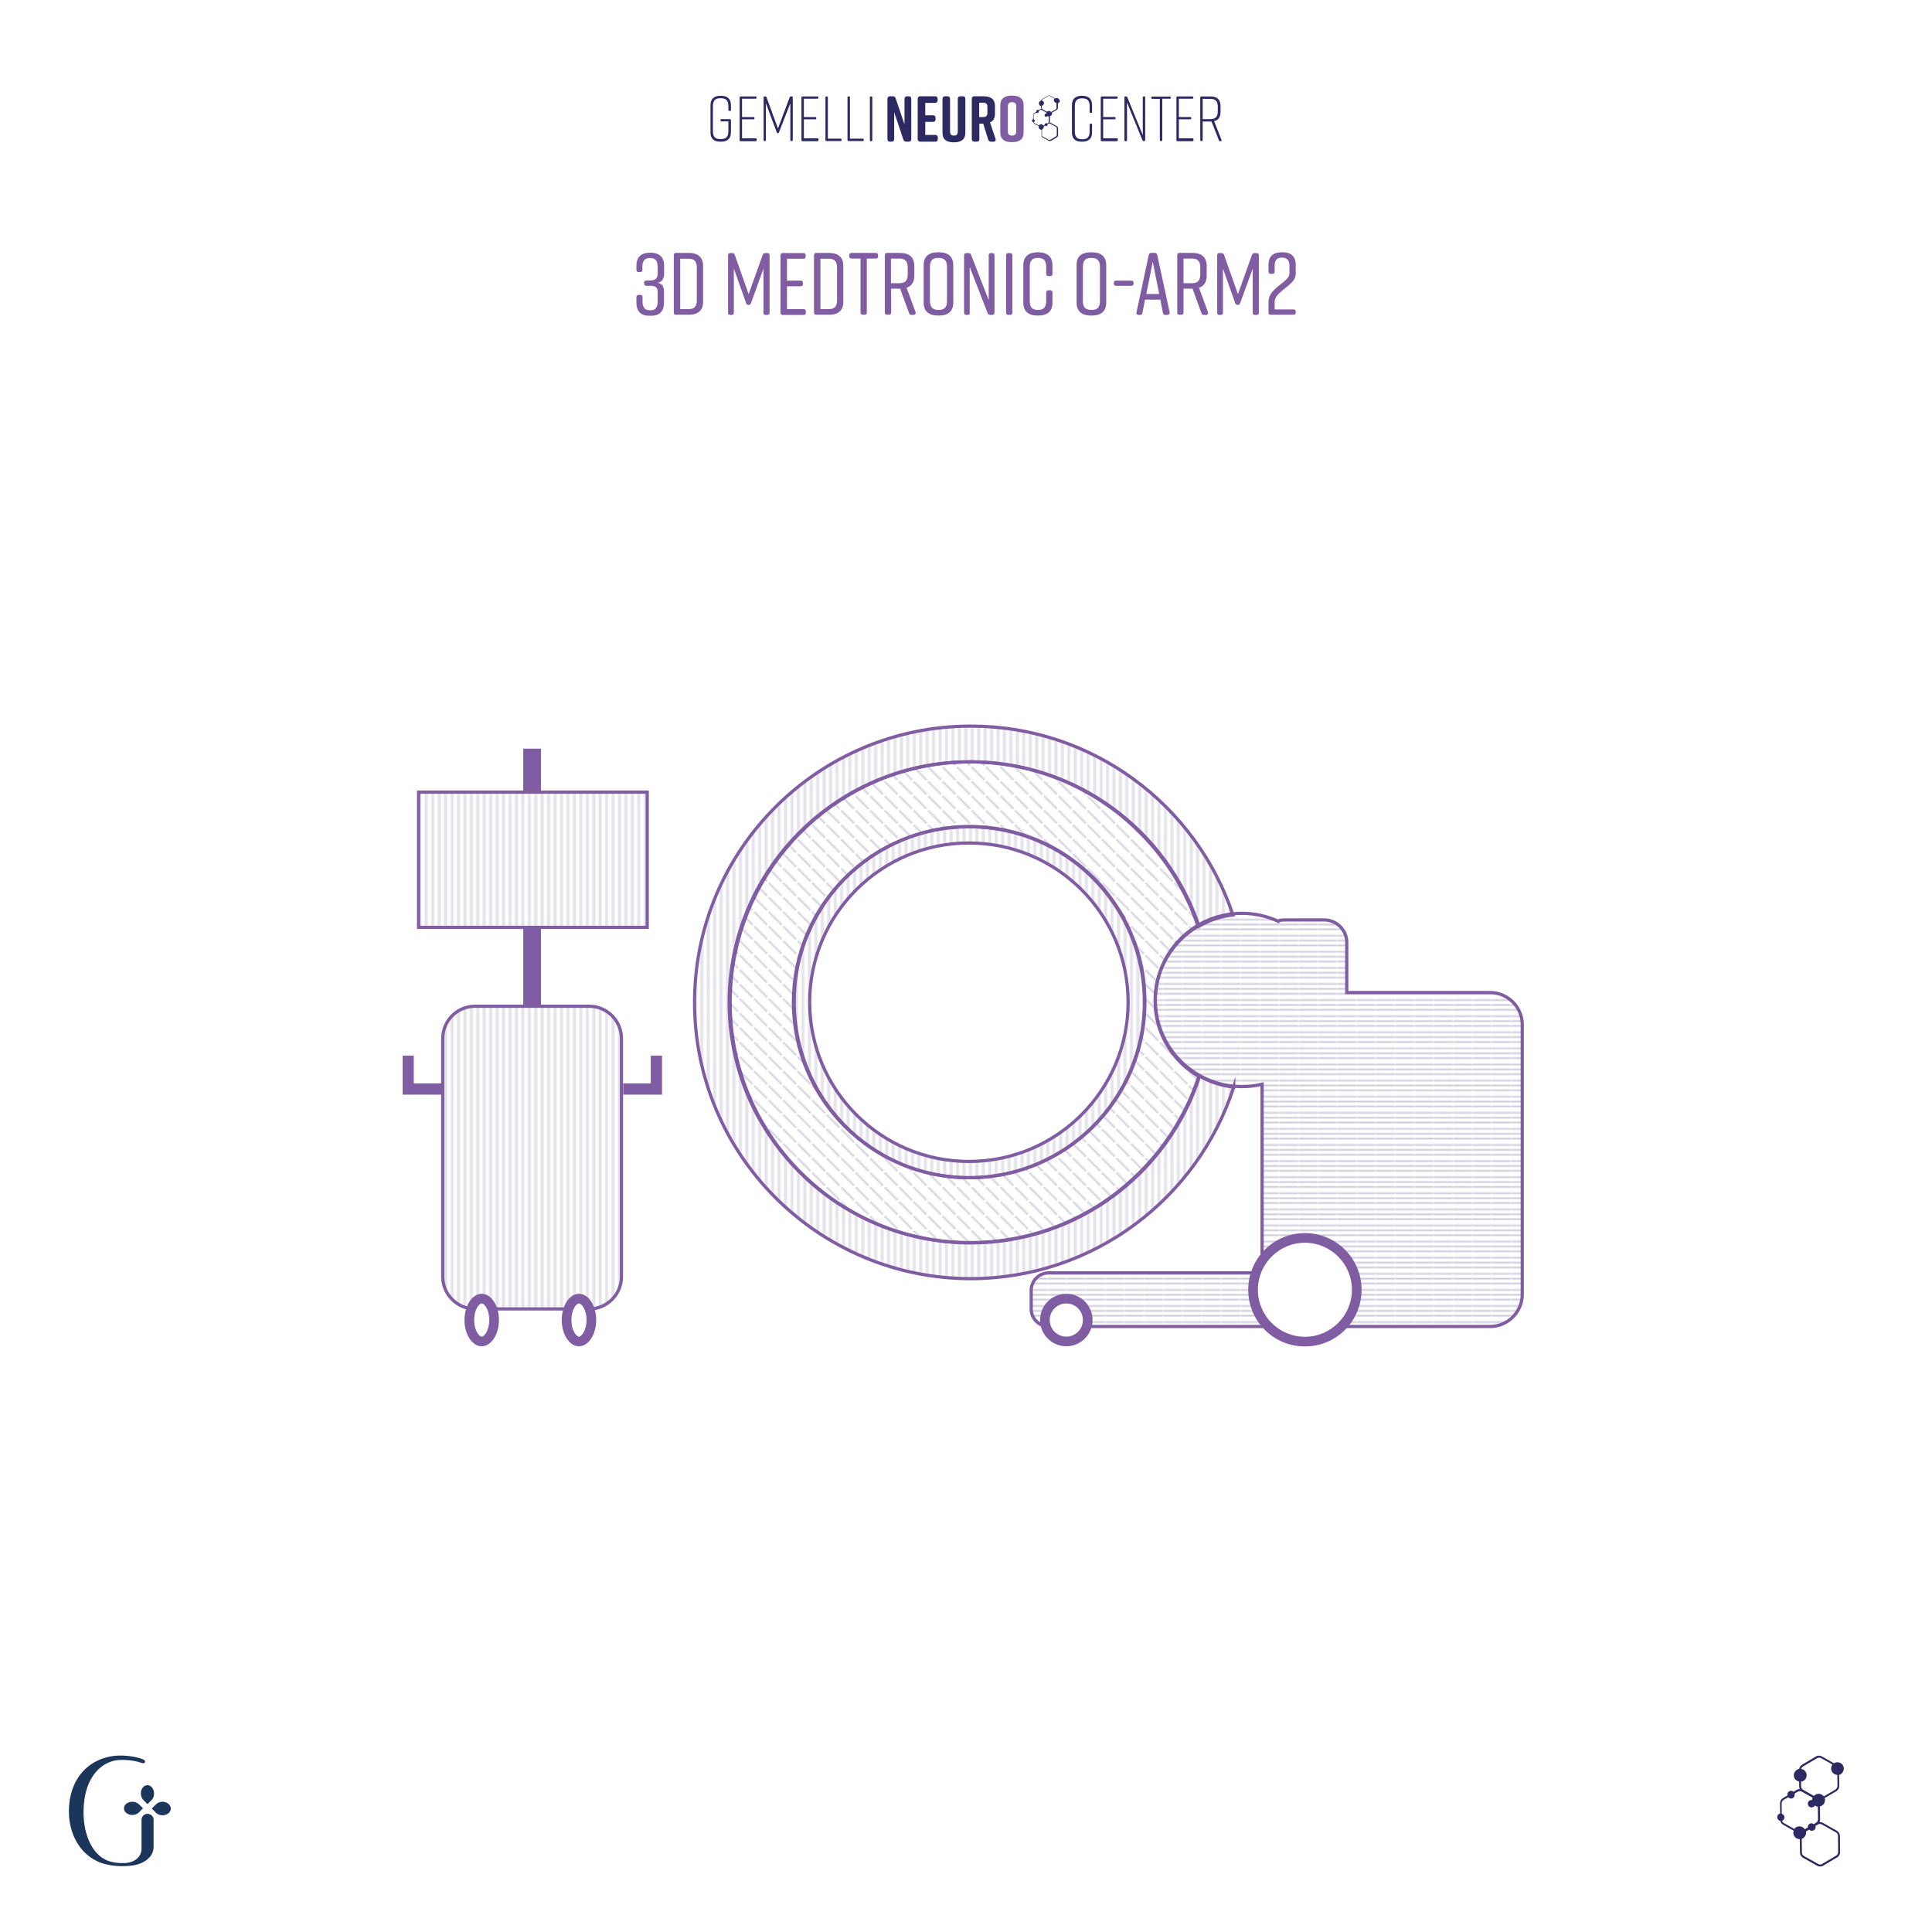 <?xml version="1.0" encoding="UTF-8"?>
<svg xmlns="http://www.w3.org/2000/svg" xmlns:xlink="http://www.w3.org/1999/xlink" xmlns:v="https://vecta.io/nano" viewBox="0 0 1200 1200">
  <style><![CDATA[.I{stroke-miterlimit:10}.J{fill:#805ca2}.K{overflow:visible}.L{fill:none}.M{stroke:#2c2963}.N{stroke-width:.25}.O{stroke:#805ca2}.P{stroke-width:2}.Q{enable-background:new}]]></style>
  <pattern y="1200" width="11.7" height="9.8" patternUnits="userSpaceOnUse" id="A" viewBox="0 -9.8 11.7 9.8" class="K">
    <path d="M0-8.1h11.7M0-4.9h11.7M0-1.6h11.7" class="I L M N"></path>
  </pattern>
  <pattern y="1200" width="8.2" height="8.2" patternUnits="userSpaceOnUse" id="B" viewBox="0 -8.2 8.2 8.2" class="K">
    <path d="M.1-.1l8-8" class="I L M N"></path>
  </pattern>
  <pattern y="1200" width="4" height="4" patternUnits="userSpaceOnUse" id="C" viewBox="0 -26.6 4 4" class="K">
    <path d="M2-24v-25.1M2-20v-25.1M2-16v-25.1M2-12v-25.1M2-8v-25.1M2-4v-25.1M2 0v-25.1" class="I L M N"></path>
  </pattern>
  <pattern y="1200" width="4" height="4" patternUnits="userSpaceOnUse" id="D" viewBox="0 -26.6 4 4" class="K">
    <path d="M2-24v-25.1M2-20v-25.1M2-16v-25.1M2-12v-25.1M2-8v-25.1M2-4v-25.1M2 0v-25.1" class="I L M N"></path>
  </pattern>
  <pattern y="1200" width="4" height="4" patternUnits="userSpaceOnUse" id="E" viewBox="0 -26.6 4 4" class="K">
    <path d="M2-24v-25.1M2-20v-25.1M2-16v-25.1M2-12v-25.1M2-8v-25.1M2-4v-25.1M2 0v-25.1" class="I L M N"></path>
  </pattern>
  <pattern y="1200" width="4" height="4" patternUnits="userSpaceOnUse" id="F" viewBox="0 -26.6 4 4" class="K">
    <path d="M2-24v-25.1M2-20v-25.1M2-16v-25.1M2-12v-25.1M2-8v-25.1M2-4v-25.1M2 0v-25.1" class="I L M N"></path>
  </pattern>
  <g fill="#1b355b">
    <path d="M82.2 1119.1c-2.9 0-5.2 1.8-5.2 4.1s2.3 4.1 5.2 4.1c1.6 0 3.1-.6 4.1-1.6l2.5-2.6-2.6-2.5c-.9-.9-2.4-1.5-4-1.5m9.4 7.5c-2 0-3.6 1.6-3.7 3.6v17.4.7.4.1c-.1 1.3-.5 2.4-1 3.4-2 3.7-6.3 4.7-8.4 4.9-.8.1-1.8.1-2.9.1h-.5-.1-.3c-2.6-.1-6.2-.7-8.3-1.7-2.1-.9-4-2.2-5.8-4-5.7-5.7-8.9-15.8-8.7-26.8.3-21.8 12-31.6 23.5-31.6 6.7 0 10.1 1.1 12 1.7.8.2 1.2.4 1.7.4s.9-.4 1-1h0c0-.4-.2-.8-.6-1.1-1.8-1.1-8.3-2.7-14.5-2.7-8.7 0-16.7 3.1-22.5 8.8-6.2 6.2-9.6 15-9.7 25.5-.1 10.1 3.4 19.5 9.7 25.8 2.2 2.2 4.7 4 7.4 5.3h0s5.7 3.3 15.9 3.3c5.3 0 7.6-.6 7.6-.6h0c6.2-1.1 12-5.2 12-11.3v-17.4c-.2-1.7-1.8-3.2-3.8-3.2"></path>
    <path d="M87.5 1113.9c0 1.6.6 3.1 1.5 4.1l2.6 2.6 2.5-2.5c1-1 1.6-2.5 1.6-4.1 0-2.8-1.8-5.2-4.1-5.2s-4.1 2.2-4.1 5.1m13.5 5.2c-1.6 0-3.1.6-4.1 1.6l-2.6 2.6 2.5 2.6c1 1 2.5 1.6 4.1 1.6 2.8 0 5.2-1.8 5.2-4.1s-2.2-4.2-5.1-4.3"></path>
  </g>
  <g fill="#2c2963">
    <path d="M454 74.6v7.5c0 3.9-2 5.9-6.2 5.9h-.3c-4.2 0-6.2-1.9-6.2-5.9V65.4c0-3.7 2-5.9 6.2-5.9h.3c4.2 0 6.2 2.1 6.2 5.9v2.9c0 .4-.2.6-.6.6h-.4c-.4 0-.6-.2-.6-.6v-2.2c0-3.6-1.3-5.1-4.8-5.1s-4.8 1.5-4.8 5.1v15.2c0 3.6 1.3 5.1 4.8 5.1s4.8-1.5 4.8-5.1v-5.9h-4.3c-.4 0-.6-.2-.6-.6v-.2c0-.4.2-.6.6-.6h5.2c.4 0 .6.2.7.6h0zm15.4 13.1H460c-.4 0-.6-.2-.6-.6V60.5c0-.4.2-.6.6-.6h9.3c.4 0 .6.2.6.6v.2c0 .4-.2.6-.6.6h-8.4v11.4h7.1c.4 0 .6.2.6.6v.2c0 .4-.2.6-.6.6h-7.1v11.8h8.5c.4 0 .6.2.6.6v.5c0 .4-.2.6-.6.7h0zm14.4-5.4c-.1.3-.4.5-.6.5-.3 0-.6-.2-.7-.5l-6.8-18.2V87c0 .4-.2.6-.6.6h-.2c-.4 0-.6-.2-.6-.6V60.5c0-.4.2-.6.6-.6h.4c.4 0 .6.2.8.5l7.1 19.4 7.3-19.4c.1-.3.4-.5.8-.5h.5c.4 0 .6.2.6.6V87c0 .4-.2.6-.6.6h-.3c-.4 0-.6-.2-.6-.6V64.1l-7.1 18.2h0z"></path>
    <use xlink:href="#N"></use>
    <path d="M522.7 86.8v.2c0 .4-.2.6-.6.6h-8.8c-.4 0-.6-.2-.6-.6V60.5c0-.4.2-.6.6-.6h.3c.4 0 .6.2.6.6v25.6h7.9c.4 0 .6.3.6.7h0zm13.8 0v.2c0 .4-.2.6-.6.6H527c-.4 0-.6-.2-.6-.6V60.5c0-.4.2-.6.6-.6h.3c.4 0 .6.2.6.6v25.6h7.9a.68.68 0 0 1 .7.7h0zm4.7.9h-.3c-.4 0-.6-.2-.6-.6V60.5c0-.4.2-.6.6-.6h.3c.4 0 .6.2.6.6V87c.1.4-.2.7-.6.7zm137.1-10.3v4.7c0 3.9-2 5.9-6.2 5.9h-.1c-4.2 0-6.2-1.9-6.2-5.9V65.4c0-3.7 2-5.9 6.2-5.9h.1c4.2 0 6.2 2.1 6.2 5.9v4.1c0 .4-.2.6-.6.6h-.3c-.4 0-.6-.2-.6-.6v-3.3c0-3.5-1.2-5.1-4.6-5.1s-4.6 1.5-4.6 5.1v15.2c0 3.5 1.2 5.1 4.6 5.1s4.6-1.6 4.6-5.1v-4c0-.4.2-.6.6-.6h.3c.4-.1.6.2.6.6z"></path>
    <use xlink:href="#N" x="185.9"></use>
    <path d="M699.4 87.7h-.4c-.4 0-.6-.2-.6-.6V60.5c0-.4.2-.6.6-.6h.5c.4 0 .6.2.7.5l9.6 23.5V60.5c0-.4.2-.6.6-.6h.3c.4 0 .6.2.6.6V87c0 .4-.2.6-.6.6h-.4c-.4 0-.6-.2-.7-.5L700 63.7V87c0 .4-.2.6-.6.7h0zm27.8-27.2v.2c0 .4-.2.6-.6.6h-4.7V87c0 .4-.2.6-.6.6h-.3c-.4 0-.6-.2-.6-.6V61.4h-4.7c-.4 0-.6-.2-.6-.6v-.2c0-.4.2-.6.6-.6h11c.2-.1.5.1.5.5h0z"></path>
    <use xlink:href="#N" x="232.9"></use>
    <path d="M758.2 87.7h-.4c-.4 0-.6-.2-.7-.5l-4.6-11.7H747V87c0 .4-.2.6-.6.6h-.3c-.4 0-.6-.2-.6-.6V60.5c0-.4.2-.6.6-.6h5.8c4.2 0 6.2 2.1 6.2 5.9v3.8c0 3.1-1.3 5-4 5.6l4.6 11.7c.1.4-.1.7-.5.8h0zm-1.8-18.8v-2.4c0-3.6-1.3-5.1-4.8-5.1H747V74h4.6c3.5 0 4.8-1.5 4.8-5.1zM553.8 88h-1c-1 0-1.6-.6-1.6-1.6v-25c0-1 .6-1.6 1.6-1.6h1.7c.9 0 1.5.4 1.8 1.3l5.5 16.1V61.4c0-1 .6-1.6 1.6-1.6h1c1 0 1.6.6 1.6 1.6v25c0 1.1-.6 1.6-1.6 1.6h-1.5c-.9 0-1.5-.4-1.8-1.3l-5.7-17v16.7c0 1-.6 1.6-1.6 1.6zm27.1 0h-9.3c-1 0-1.6-.6-1.6-1.6v-25c0-1 .6-1.6 1.6-1.6h9.2c1 0 1.6.6 1.6 1.6v.9c0 1-.6 1.6-1.6 1.6h-6.1v7.7h4.8c1 0 1.6.6 1.6 1.6v.9c0 1.1-.6 1.6-1.6 1.6h-4.8v8.1h6.2c1 0 1.6.6 1.6 1.6v.9c0 1.1-.5 1.7-1.6 1.7zm18.7-26.6v21c0 4.3-2.7 6-7 6h-.2c-4.3 0-7-1.6-7-6v-21c0-1 .6-1.6 1.6-1.6h1.5c1 0 1.6.6 1.6 1.6v20.2c0 2 .9 2.6 2.4 2.6s2.4-.6 2.4-2.6V61.4c0-1 .6-1.6 1.6-1.6h1.5c1 0 1.6.5 1.6 1.6h0zM617 88h-1.4c-.9 0-1.5-.4-1.8-1.3l-3.1-9.9h-2.4v9.6c0 1.1-.6 1.6-1.6 1.6h-1.5c-1 0-1.6-.6-1.6-1.6v-25c0-1 .6-1.6 1.6-1.6h5.7c4.3 0 7.1 1.7 7.1 6v5c0 2.7-1.1 4.4-3.1 5.2l3.4 10.1c.4 1.1-.1 1.9-1.3 1.9h0zm-8.8-15.3h2.5c1.5 0 2.6-.6 2.6-2.6v-3.7c0-2-1-2.6-2.6-2.6h-2.5v8.9z"></path>
  </g>
  <path d="M628.4 59.4h.3c4.3 0 7.1 1.7 7.1 6v16.9c0 4.3-2.8 6-7.1 6h-.3c-4.3 0-7.1-1.7-7.1-6V65.4c0-4.3 2.8-6 7.1-6zm.2 24.8c1.5 0 2.6-.6 2.6-2.6V66.1c0-2-1-2.6-2.6-2.6s-2.6.6-2.6 2.6v15.5c0 2 1 2.6 2.6 2.6z" class="J"></path>
  <path d="M656.4 60.9a1.69 1.69 0 0 0-1 .3l-3-1.7c-.5-.3-1.1-.3-1.6 0l-3.5 2.1c-.4.2-.7.6-.7 1-.7.1-1.3.7-1.3 1.5-.1.8.5 1.6 1.3 1.8V67c0 .2.1.5.2.7-.3 0-.5.1-.8.2l-.8.5c-.2-.1-.3-.2-.5-.2-.5 0-1 .3-1 .9v.3l-1.2.7c-.5.3-.8.8-.8 1.4v2.6c-.4.1-.7.4-.7.8 0 .5.3.9.8 1a1.59 1.59 0 0 0 .8 1l2.7 1.5c0 .1-.1.2-.1.4-.1.9.6 1.7 1.5 1.8h.2V84c0 .6.3 1.1.8 1.4l3.6 2c.2.1.5.2.8.2s.6-.1.8-.2l3.5-2.1c.5-.3.8-.8.8-1.4v-4.1c0-.6-.3-1.1-.8-1.4l-3.6-2c-.3-.2-.6-.2-.9-.2.1-.2.2-.5.2-.8v-3.2c.7-.2 1.2-.7 1.3-1.5 0-.2 0-.5-.1-.7l3-1.7c.5-.3.8-.8.8-1.4v-2.8c.6-.2 1.1-.7 1.2-1.4-.3-1-1-1.8-1.9-1.8h0zm-13.8 15.6c-.2-.1-.4-.4-.5-.6.3-.1.6-.4.6-.8a1.04 1.04 0 0 0-.7-1v-2.6c0-.4.2-.7.5-.9l1.1-.7c.2.2.4.3.6.3.5 0 1-.3 1-.9v-.4l.8-.5c.2-.1.4-.2.5-.2s.4.1.5.1l3 1.7c-.1.2-.1.3-.1.5v.1h-.1c-.5 0-1 .3-1 .9 0 .5.3 1 .9 1 .4 0 .8-.2.9-.5.2.2.5.3.8.3v3.2c0 .4-.2.7-.5.9l-.5.3c-.1-.1-.3-.2-.5-.2-.5 0-1 .3-1 .9v.2l-.9.4c-.3-.4-.7-.7-1.2-.8-.6-.1-1.1.2-1.5.7l-2.7-1.4h0zm9.2.2c.2 0 .4.1.5.1l3.6 2c.3.2.5.5.5.9v4.1c0 .4-.2.7-.5.9l-3.5 2.1c-.3.2-.7.2-1.1 0l-3.6-2c-.3-.2-.5-.5-.5-.9v-3.5c.6-.2 1-.8 1.1-1.4v-.5l.8-.5c.2.2.4.3.6.3.5 0 1-.3 1-.9V77l.6-.3c.1.1.3 0 .5 0h0zm3.9-8.8l-2.9 1.7c-.3-.4-.7-.6-1.2-.7-.5 0-1 .2-1.4.5l-2.7-1.6c-.3-.2-.5-.5-.5-.9v-1.2c.7-.1 1.3-.7 1.4-1.5.1-.9-.5-1.6-1.4-1.8.1-.2.2-.5.5-.6l3.5-2.1c.2-.1.4-.2.5-.2s.4 0 .5.1l2.9 1.6c-.2.2-.3.5-.3.9-.1.9.6 1.7 1.5 1.8h.1v2.8c.1.6-.1 1-.5 1.2h0zm485.9 1026.7c-.9-.1-1.8.2-2.5.6l-7.4-4.2c-1.2-.7-2.7-.7-3.8 0l-8.6 5.1c-.9.6-1.6 1.5-1.8 2.6-1.7.3-3.1 1.8-3.3 3.6-.2 2.1 1.3 3.9 3.3 4.2v3c0 .6.2 1.2.4 1.7-.7 0-1.3.2-1.9.5l-2 1.2c-.4-.3-.8-.5-1.3-.6-1.3-.1-2.4.8-2.5 2.1 0 .2 0 .4.1.7l-2.8 1.7a3.86 3.86 0 0 0-1.9 3.3l.1 6.3c-1 .2-1.7 1-1.8 2.1-.1 1.2.8 2.3 1.9 2.5.2 1 .9 1.9 1.8 2.4l6.5 3.7c-.1.3-.2.6-.2.9a3.94 3.94 0 0 0 3.6 4.3h.4l.1 8.3c0 1.4.8 2.6 1.9 3.3l8.7 4.9c.6.3 1.2.5 1.9.5s1.3-.2 1.9-.5l8.6-5.1a3.86 3.86 0 0 0 1.9-3.3l-.1-10c0-1.4-.8-2.6-1.9-3.3l-8.7-4.9c-.7-.4-1.4-.5-2.1-.5.3-.6.4-1.2.4-1.8l-.1-7.9c1.7-.4 3-1.8 3.1-3.6.1-.6 0-1.1-.2-1.6l7.2-4.2a3.86 3.86 0 0 0 1.9-3.3l-.1-6.9c1.5-.4 2.7-1.8 2.9-3.5a3.94 3.94 0 0 0-3.6-4.3h0zm-33.5 37.8c-.6-.3-1-.9-1.2-1.5.8-.3 1.4-1.1 1.4-1.9.1-1.1-.6-2.1-1.6-2.4l-.1-6.4c0-.9.5-1.8 1.3-2.3l2.8-1.6c.4.4.9.7 1.5.8 1.3.1 2.4-.8 2.5-2.1 0-.3 0-.6-.1-.9l1.9-1.2c.4-.2.9-.4 1.3-.4a3.08 3.08 0 0 1 1.3.3l6.8 3.8c-.2.4-.3.8-.3 1.2v.2h-.2c-1.3-.1-2.4.8-2.5 2.1s.8 2.4 2.1 2.5a2.14 2.14 0 0 0 2.2-1.2c.6.4 1.2.7 1.9.7l.1 7.8c0 .9-.5 1.8-1.3 2.3l-1.3.8c-.3-.2-.7-.4-1.2-.5-1.3-.1-2.4.8-2.5 2.1v.5l-1.9 1.1c-.7-1-1.7-1.7-3-1.8-1.4-.1-2.8.5-3.5 1.6l-6.4-3.6h0zm22.2.5a3.08 3.08 0 0 1 1.3.3l8.7 4.9c.8.5 1.3 1.3 1.3 2.2l.1 10c0 .9-.5 1.8-1.3 2.3l-8.6 5.1a2.44 2.44 0 0 1-2.6 0l-8.7-4.9c-.8-.5-1.3-1.3-1.3-2.2l-.1-8.5c1.4-.5 2.5-1.8 2.7-3.4 0-.4 0-.8-.1-1.1l2-1.2c.4.4.9.7 1.5.7 1.3.1 2.4-.8 2.5-2.1 0-.3 0-.6-.1-.9l1.4-.8c.4-.2.8-.4 1.3-.4h0zm9.6-21.3l-7.1 4.2c-.7-.9-1.7-1.5-2.8-1.6-1.3-.1-2.5.4-3.3 1.3l-6.7-3.8c-.8-.5-1.3-1.3-1.3-2.2v-2.9c1.8-.2 3.3-1.7 3.4-3.6.2-2.1-1.3-4-3.4-4.3.2-.6.6-1.1 1.2-1.5l8.6-5.1c.4-.2.9-.4 1.3-.4a3.08 3.08 0 0 1 1.3.3l7.1 4c-.5.6-.8 1.3-.8 2.1a3.94 3.94 0 0 0 3.6 4.3h.2l.1 6.8c-.1 1-.6 1.9-1.4 2.4h0z" fill="#2c2963"></path>
  <path d="M408.4 175.6c3.6.7 4 3.5 4 5.6v6.8c0 5.1-2.5 8.1-7.8 8.1h-1.5c-5.3 0-7.8-3.1-7.8-8.1v-3.4c0-.9.5-1.4 1.4-1.4h1c.9 0 1.4.5 1.4 1.4v2.7c0 4 1.8 5.4 4.5 5.4h.4c2.7 0 4.5-1.4 4.5-5.4v-6c0-2.7-1.5-3.8-4.3-3.8h-2.7c-.9 0-1.4-.6-1.4-1.4v-.5c0-.9.5-1.4 1.4-1.4h2.2c3.2 0 4.8-1.2 4.8-4.4v-4.1c0-4-1.8-5.4-4.5-5.4h-.5c-2.7 0-4.5 1.4-4.5 5.4v1.9c0 .9-.5 1.4-1.4 1.4h-.9c-.9 0-1.4-.5-1.4-1.4v-2.5c0-5.6 3.1-8.1 8.4-8.1h.4c5.3 0 8.4 2.5 8.4 8.1v4.7c0 2.2-.6 5.3-4.1 5.8zm28.3-10.4v22.2c0 5.5-3.2 8.1-9 8.1h-7.8c-.9 0-1.4-.5-1.4-1.4v-35.6c0-.9.5-1.4 1.4-1.4h7.8c5.8 0 9 2.6 9 8.1zm-9.2-4.5h-5V192h5c3.7 0 5.3-1.5 5.3-5.6v-20.2c-.1-4-1.6-5.5-5.3-5.5zm39 27.5c-.3.8-.8 1.2-1.5 1.2-.8 0-1.3-.4-1.6-1.2l-7.6-21.4v27.4c0 .9-.5 1.4-1.4 1.4h-.8c-.9 0-1.4-.5-1.4-1.4v-35.6c0-.9.5-1.4 1.4-1.4h1.2c.8 0 1.4.4 1.6 1.2l8.6 24.3 8.7-24.3a1.62 1.62 0 0 1 1.6-1.2h1.3c.9 0 1.4.5 1.4 1.4v35.6c0 .9-.5 1.4-1.4 1.4h-1c-.9 0-1.4-.5-1.4-1.4v-27.4l-7.7 21.4zm32.6 7.4h-12.9c-.9 0-1.4-.5-1.4-1.4v-35.6c0-.9.5-1.4 1.4-1.4H499c.9 0 1.4.5 1.4 1.4v.7c0 .9-.5 1.4-1.4 1.4h-10.2v13.6h8.5c.9 0 1.4.5 1.4 1.4v.7c0 .9-.5 1.4-1.4 1.4h-8.5V192h10.3c.9 0 1.4.5 1.4 1.4v.7c.1 1-.4 1.5-1.4 1.5z" class="J Q"></path>
  <path d="M523.8 165.2v22.2c0 5.5-3.2 8.1-9 8.1H507c-.9 0-1.4-.5-1.4-1.4v-35.6c0-.9.5-1.4 1.4-1.4h7.8c5.8 0 9 2.6 9 8.1zm-9.2-4.5h-5V192h5c3.7 0 5.3-1.5 5.3-5.6v-20.2c0-4-1.6-5.5-5.3-5.5zm30.8-2.2v.7c0 .9-.5 1.4-1.4 1.4h-5.6v33.5c0 .9-.5 1.4-1.4 1.4h-1.1c-.9 0-1.4-.5-1.4-1.4v-33.5h-5.6c-.9 0-1.4-.5-1.4-1.4v-.7c0-.9.5-1.4 1.4-1.4H544c.9 0 1.4.5 1.4 1.4zm22 37.1h-1.2c-.8 0-1.4-.4-1.6-1.2l-5.5-15.1h-.3-5.3v14.8c0 .9-.5 1.4-1.5 1.4h-1c-.9 0-1.4-.5-1.4-1.4v-35.6c0-.9.5-1.4 1.4-1.4h7.9c5.8 0 9 2.6 9 8.1v6c0 4-1.7 6.5-4.8 7.5l5.6 15.2c.2 1-.3 1.7-1.3 1.7zm-14-19.7h5.1c3.7 0 5.3-1.5 5.3-5.6v-4.1c0-4-1.6-5.6-5.3-5.6h-5.1v15.3z" class="J Q"></path>
  <path d="M582.7 156.7h.4c5.8 0 9 2.6 9 8.1v23.1c0 5.5-3.2 8.1-9 8.1h-.4c-5.8 0-9-2.6-9-8.1v-23.1c0-5.6 3.2-8.1 9-8.1zm.2 35.8c3.7 0 5.3-1.5 5.3-5.6v-21.1c0-4-1.6-5.6-5.3-5.6s-5.3 1.5-5.3 5.6v21.1c.1 4 1.7 5.6 5.3 5.6zm18.1 3.1h-.8c-.9 0-1.4-.5-1.4-1.4v-35.6c0-.9.5-1.4 1.4-1.4h1.4c.8 0 1.4.4 1.6 1.2l10.9 28v-27.8c0-.9.5-1.4 1.4-1.4h.8c.9 0 1.4.5 1.4 1.4v35.6c0 .9-.5 1.4-1.4 1.4h-1.2c-.8 0-1.4-.4-1.7-1.2l-11.1-28.6v28.3c.2 1-.3 1.5-1.3 1.5zm26.3 0h-1c-.9 0-1.4-.5-1.4-1.4v-35.6c0-.9.5-1.4 1.4-1.4h1c.9 0 1.5.5 1.5 1.4v35.6c0 .9-.6 1.4-1.5 1.4zm26.4-13.9v6.2c0 5.6-3.2 8.1-9 8.1h-.1c-5.8 0-9-2.5-9-8.1v-23.1c0-5.4 3.2-8.1 9-8.1h.1c5.8 0 9 2.7 9 8.1v5.3c0 .9-.5 1.4-1.4 1.4h-1c-.9 0-1.5-.5-1.5-1.4v-4.3c0-4-1.5-5.6-5.1-5.6s-5.1 1.6-5.1 5.6v21.1c0 4 1.5 5.6 5.1 5.6s5.1-1.6 5.1-5.6v-5.2c0-.9.5-1.4 1.5-1.4h1c.9 0 1.4.5 1.4 1.4zm24-25h.4c5.8 0 9 2.6 9 8.1v23.1c0 5.5-3.2 8.1-9 8.1h-.4c-5.8 0-9-2.6-9-8.1v-23.1c-.1-5.6 3.1-8.1 9-8.1zm.2 35.8c3.7 0 5.3-1.5 5.3-5.6v-21.1c0-4-1.6-5.6-5.3-5.6s-5.3 1.5-5.3 5.6v21.1c0 4 1.6 5.6 5.3 5.6z" class="J Q"></path>
  <path d="M704.1 175.7v.4c0 .9-.5 1.4-1.4 1.4h-9.5c-.9 0-1.4-.5-1.4-1.4v-.4c0-.9.5-1.4 1.4-1.4h9.5c.9 0 1.4.5 1.4 1.4z" class="J Q"></path>
  <path d="M725 195.6h-1.2c-.8 0-1.4-.4-1.5-1.3l-1.6-8.2h-9.5l-1.6 8.2c-.2.9-.7 1.3-1.5 1.3h-.9c-1 0-1.5-.5-1.3-1.6l7.6-35.6c.2-.9.7-1.3 1.6-1.3h2.1c.9 0 1.4.4 1.6 1.3l7.7 35.6c0 1-.5 1.6-1.5 1.6zm-5-13l-4-20-4 20h8zm29 13h-1.2c-.8 0-1.4-.4-1.6-1.2l-5.5-15.1h-.3-5.3v14.8c0 .9-.6 1.4-1.5 1.4h-1c-.9 0-1.4-.5-1.4-1.4v-35.6c0-.9.5-1.4 1.4-1.4h7.9c5.8 0 9 2.6 9 8.1v6c0 4-1.7 6.5-4.8 7.5l5.6 15.2c.2 1-.2 1.7-1.3 1.7zm-13.9-19.7h5.1c3.7 0 5.3-1.5 5.3-5.6v-4.1c0-4-1.6-5.6-5.3-5.6h-5.1v15.3zm35.2 12.3c-.3.8-.8 1.2-1.5 1.2-.8 0-1.3-.4-1.6-1.2l-7.6-21.4v27.4c0 .9-.5 1.4-1.4 1.4h-.8c-.9 0-1.4-.5-1.4-1.4v-35.6c0-.9.5-1.4 1.4-1.4h1.2c.8 0 1.4.4 1.7 1.2l8.6 24.3 8.7-24.3a1.62 1.62 0 0 1 1.6-1.2h1.3c.9 0 1.4.5 1.4 1.4v35.6c0 .9-.5 1.4-1.4 1.4h-1c-.9 0-1.4-.5-1.4-1.4v-27.4l-7.8 21.4zm17.6-19.5v-4.1c0-5.4 2.9-7.9 8.4-7.9h.1c5.5 0 8.4 2.5 8.4 7.9v5.4c0 4-3.3 6.3-7.3 9.6-3.8 3.1-5.8 5.1-5.8 8.1v4.5h11.7c.9 0 1.4.5 1.4 1.4v.5c0 .9-.5 1.4-1.4 1.4h-14.1c-.9 0-1.4-.5-1.4-1.4v-6.5c0-4.9 3.5-7.8 7.6-11.1 3.5-2.8 5.4-4.3 5.4-6.9v-4.4c0-3.6-1.6-5.2-4.7-5.2-3 0-4.5 1.6-4.5 5.2v3.5c0 .9-.5 1.4-1.4 1.4h-.9c-1 0-1.5-.5-1.5-1.4z" class="J Q"></path>
  <pattern id="G" xlink:href="#A" patternTransform="matrix(1 0 0 -1 -9 -16764.33)"></pattern>
  <path d="M925.5 616.5h-89v-31.1c0-7.7-6.3-14-14-14h-24.7c-1.5 0-2.9.2-4.2.7a53.31 53.31 0 0 0-22.2-4.8c-29.7 0-53.8 24.1-53.8 53.8s24.1 53.8 53.8 53.8c4.3 0 8.5-.5 12.5-1.5v117.2H651.4a10.93 10.93 0 0 0-10.9 10.9V813a10.93 10.93 0 0 0 10.9 10.9h274.1c11 0 20-9 20-20V636.5c0-11-9-20-20-20h0z" fill="url(#G)" class="I O P"></path>
  <path d="M810.5 833.2c-17.7 0-32.2-14.4-32.2-32.2s14.4-32.2 32.2-32.2 32.2 14.4 32.2 32.2-14.5 32.2-32.2 32.2z" fill="#fff"></path>
  <path d="M810.5 771.9c16.1 0 29.2 13.1 29.2 29.2s-13.1 29.2-29.2 29.2-29.2-13.1-29.2-29.2 13.1-29.2 29.2-29.2m0-6c-19.4 0-35.2 15.7-35.2 35.2s15.7 35.2 35.2 35.2 35.2-15.7 35.2-35.2-15.8-35.2-35.2-35.2h0z" class="J"></path>
  <path d="M662.3 833.2c-7.3 0-13.3-6-13.3-13.3s6-13.3 13.3-13.3 13.3 6 13.3 13.3-6 13.3-13.3 13.3z" fill="#fff"></path>
  <path d="M662.3 809.6c5.7 0 10.3 4.6 10.3 10.3s-4.6 10.3-10.3 10.3-10.3-4.6-10.3-10.3 4.6-10.3 10.3-10.3m0-6c-9 0-16.3 7.3-16.3 16.3s7.3 16.3 16.3 16.3 16.3-7.3 16.3-16.3-7.3-16.3-16.3-16.3h0z" class="J"></path>
  <pattern id="H" xlink:href="#C" patternTransform="matrix(1 0 0 -1 -2.11 -16792.951)"></pattern>
  <path d="M766.3 675.2c-7.6-.8-14.8-3.2-21.2-6.8C725.8 728.5 669.4 772 602.9 772c-82.5 0-149.4-66.9-149.4-149.4s66.9-149.4 149.4-149.4c66 0 122 42.8 141.8 102.1 6.3-3.7 13.5-6.2 21.1-7C743.1 500.2 678.8 451 603 451c-94.8 0-171.6 76.9-171.6 171.6S508.3 794.2 603 794.2c76.3-.1 141-50 163.3-119h0z" fill="url(#H)" class="I O P"></path>
  <pattern id="I" xlink:href="#B" patternTransform="matrix(1 0 0 -1 -17.62 -16774.59)"></pattern>
  <path d="M676.7 752.1l3.1-1.8c13.3-8.1 25.3-18.3 35.5-30 .8-.9 1.5-1.8 2.3-2.7 1.5-1.8 3-3.7 4.4-5.6a149.45 149.45 0 0 0 9.9-15l3.5-6.3c3.6-7.1 6.7-14.5 9.2-22.2-16.2-9.3-27.1-26.7-27.1-46.7s10.7-37.1 26.6-46.5c-19.8-59.3-75.8-102.1-141.8-102.1-82.5 0-149.4 66.9-149.4 149.4 0 24.5 5.9 47.6 16.4 68 1.1 2.2 2.2 4.3 3.5 6.3a149.45 149.45 0 0 0 9.9 15c1.4 1.9 2.9 3.8 4.4 5.6.8.9 1.5 1.8 2.3 2.7 10.2 11.8 22.1 21.9 35.5 30l3.1 1.8c21.9 12.6 47.3 19.8 74.4 19.8s52.4-7.1 74.3-19.7h0zM493.3 622.5h0c0-2.8.1-5.6.3-8.4.1-.9.1-1.8.2-2.8.9-9.2 3-18 6-26.3.3-.8.6-1.7 1-2.5.6-1.7 1.3-3.3 2.1-4.9.4-.8.7-1.6 1.1-2.4 1.1-2.4 2.4-4.7 3.7-7l2.7-4.5c1.4-2.2 2.9-4.4 4.5-6.5 1-1.4 2.1-2.8 3.2-4.1s2.2-2.7 3.4-4c.6-.7 1.2-1.3 1.8-1.9 2.4-2.5 4.9-4.9 7.6-7.2l2-1.7c10.8-8.9 23.3-15.7 36.9-20 .8-.3 1.7-.5 2.6-.8 9.5-2.7 19.5-4.1 29.8-4.1s20.4 1.4 29.8 4.1c.9.2 1.7.5 2.6.8 13.7 4.2 26.2 11.1 36.9 20l2 1.7c2.6 2.3 5.2 4.7 7.6 7.2.6.6 1.2 1.3 1.8 1.9a65.2 65.2 0 0 1 3.4 4c1.1 1.3 2.2 2.7 3.2 4.1 1.6 2.1 3.1 4.3 4.5 6.5a53.55 53.55 0 0 1 2.7 4.5c1.3 2.3 2.5 4.6 3.7 7 .4.8.8 1.6 1.1 2.4l2.1 4.9c.3.8.6 1.7 1 2.5 3.1 8.3 5.1 17.2 6 26.3.1.9.2 1.8.2 2.8.2 2.8.3 5.6.3 8.4h0c0 60.2-48.8 109-109 109s-108.7-48.8-108.8-109h0z" fill="url(#I)" class="I O P"></path>
  <pattern id="J" xlink:href="#D" patternTransform="matrix(1 0 0 -1 4.76 -16798.951)"></pattern>
  <path d="M601.8 513.5c-60.2 0-109 48.8-109 109s48.8 109 109 109 109-48.8 109-109-48.8-109-109-109zm0 207.9c-54.6 0-98.9-44.3-98.9-98.9s44.3-98.9 98.9-98.9 98.9 44.3 98.9 98.9-44.3 98.9-98.9 98.9z" fill="url(#J)" class="I O P"></path>
  <pattern id="K" xlink:href="#E" patternTransform="matrix(1 0 0 -1 2.76 -16798.951)"></pattern>
  <path d="M295 625h71c11 0 20 9 20 20v148c0 11-9 20-20 20h-71c-11 0-20-9-20-20V645c0-11 9-20 20-20z" fill="url(#K)" class="I O P"></path>
  <pattern id="L" xlink:href="#F" patternTransform="matrix(1 0 0 -1 2.76 -16798.951)"></pattern>
  <path d="M260 492h142v84H260z" fill="url(#L)" class="I O P"></path>
  <path d="M325 465h11v26.8h-11zm0 111.3h11v48.5h-11zm-68 96.6v-17.2h-6.9v17.2 7h6.9 17.2v-7zm147.2 0v-17.2h7v17.2 7h-7-17.1v-7z" class="J"></path>
  <use xlink:href="#O" fill="#fff"></use>
  <use xlink:href="#P" class="J"></use>
  <use xlink:href="#O" x="60.4" fill="#fff"></use>
  <use xlink:href="#P" x="60.4" class="J"></use>
  <defs>
    <path id="N" d="M507.8 87.7h-9.4c-.4 0-.6-.2-.6-.6V60.5c0-.4.2-.6.6-.6h9.3c.4 0 .6.2.6.6v.2c0 .4-.2.6-.6.6h-8.4v11.4h7.1c.4 0 .6.2.6.6v.2c0 .4-.2.6-.6.6h-7.1v11.8h8.5c.4 0 .6.2.6.6v.5c0 .4-.2.6-.6.7h0z"></path>
    <path id="O" d="M299.2 833.2c-4.1 0-7.7-6.2-7.7-13.3s3.6-13.3 7.7-13.3 7.7 6.2 7.7 13.3-3.6 13.3-7.7 13.3z"></path>
    <path id="P" d="M299.2 809.6c1.7 0 4.7 3.9 4.7 10.3s-3.1 10.3-4.7 10.3-4.7-3.9-4.7-10.3 3-10.3 4.7-10.3m0-6c-5.9 0-10.7 7.3-10.7 16.3s4.8 16.3 10.7 16.3 10.7-7.3 10.7-16.3-4.8-16.3-10.7-16.3h0z"></path>
  </defs>
</svg>
